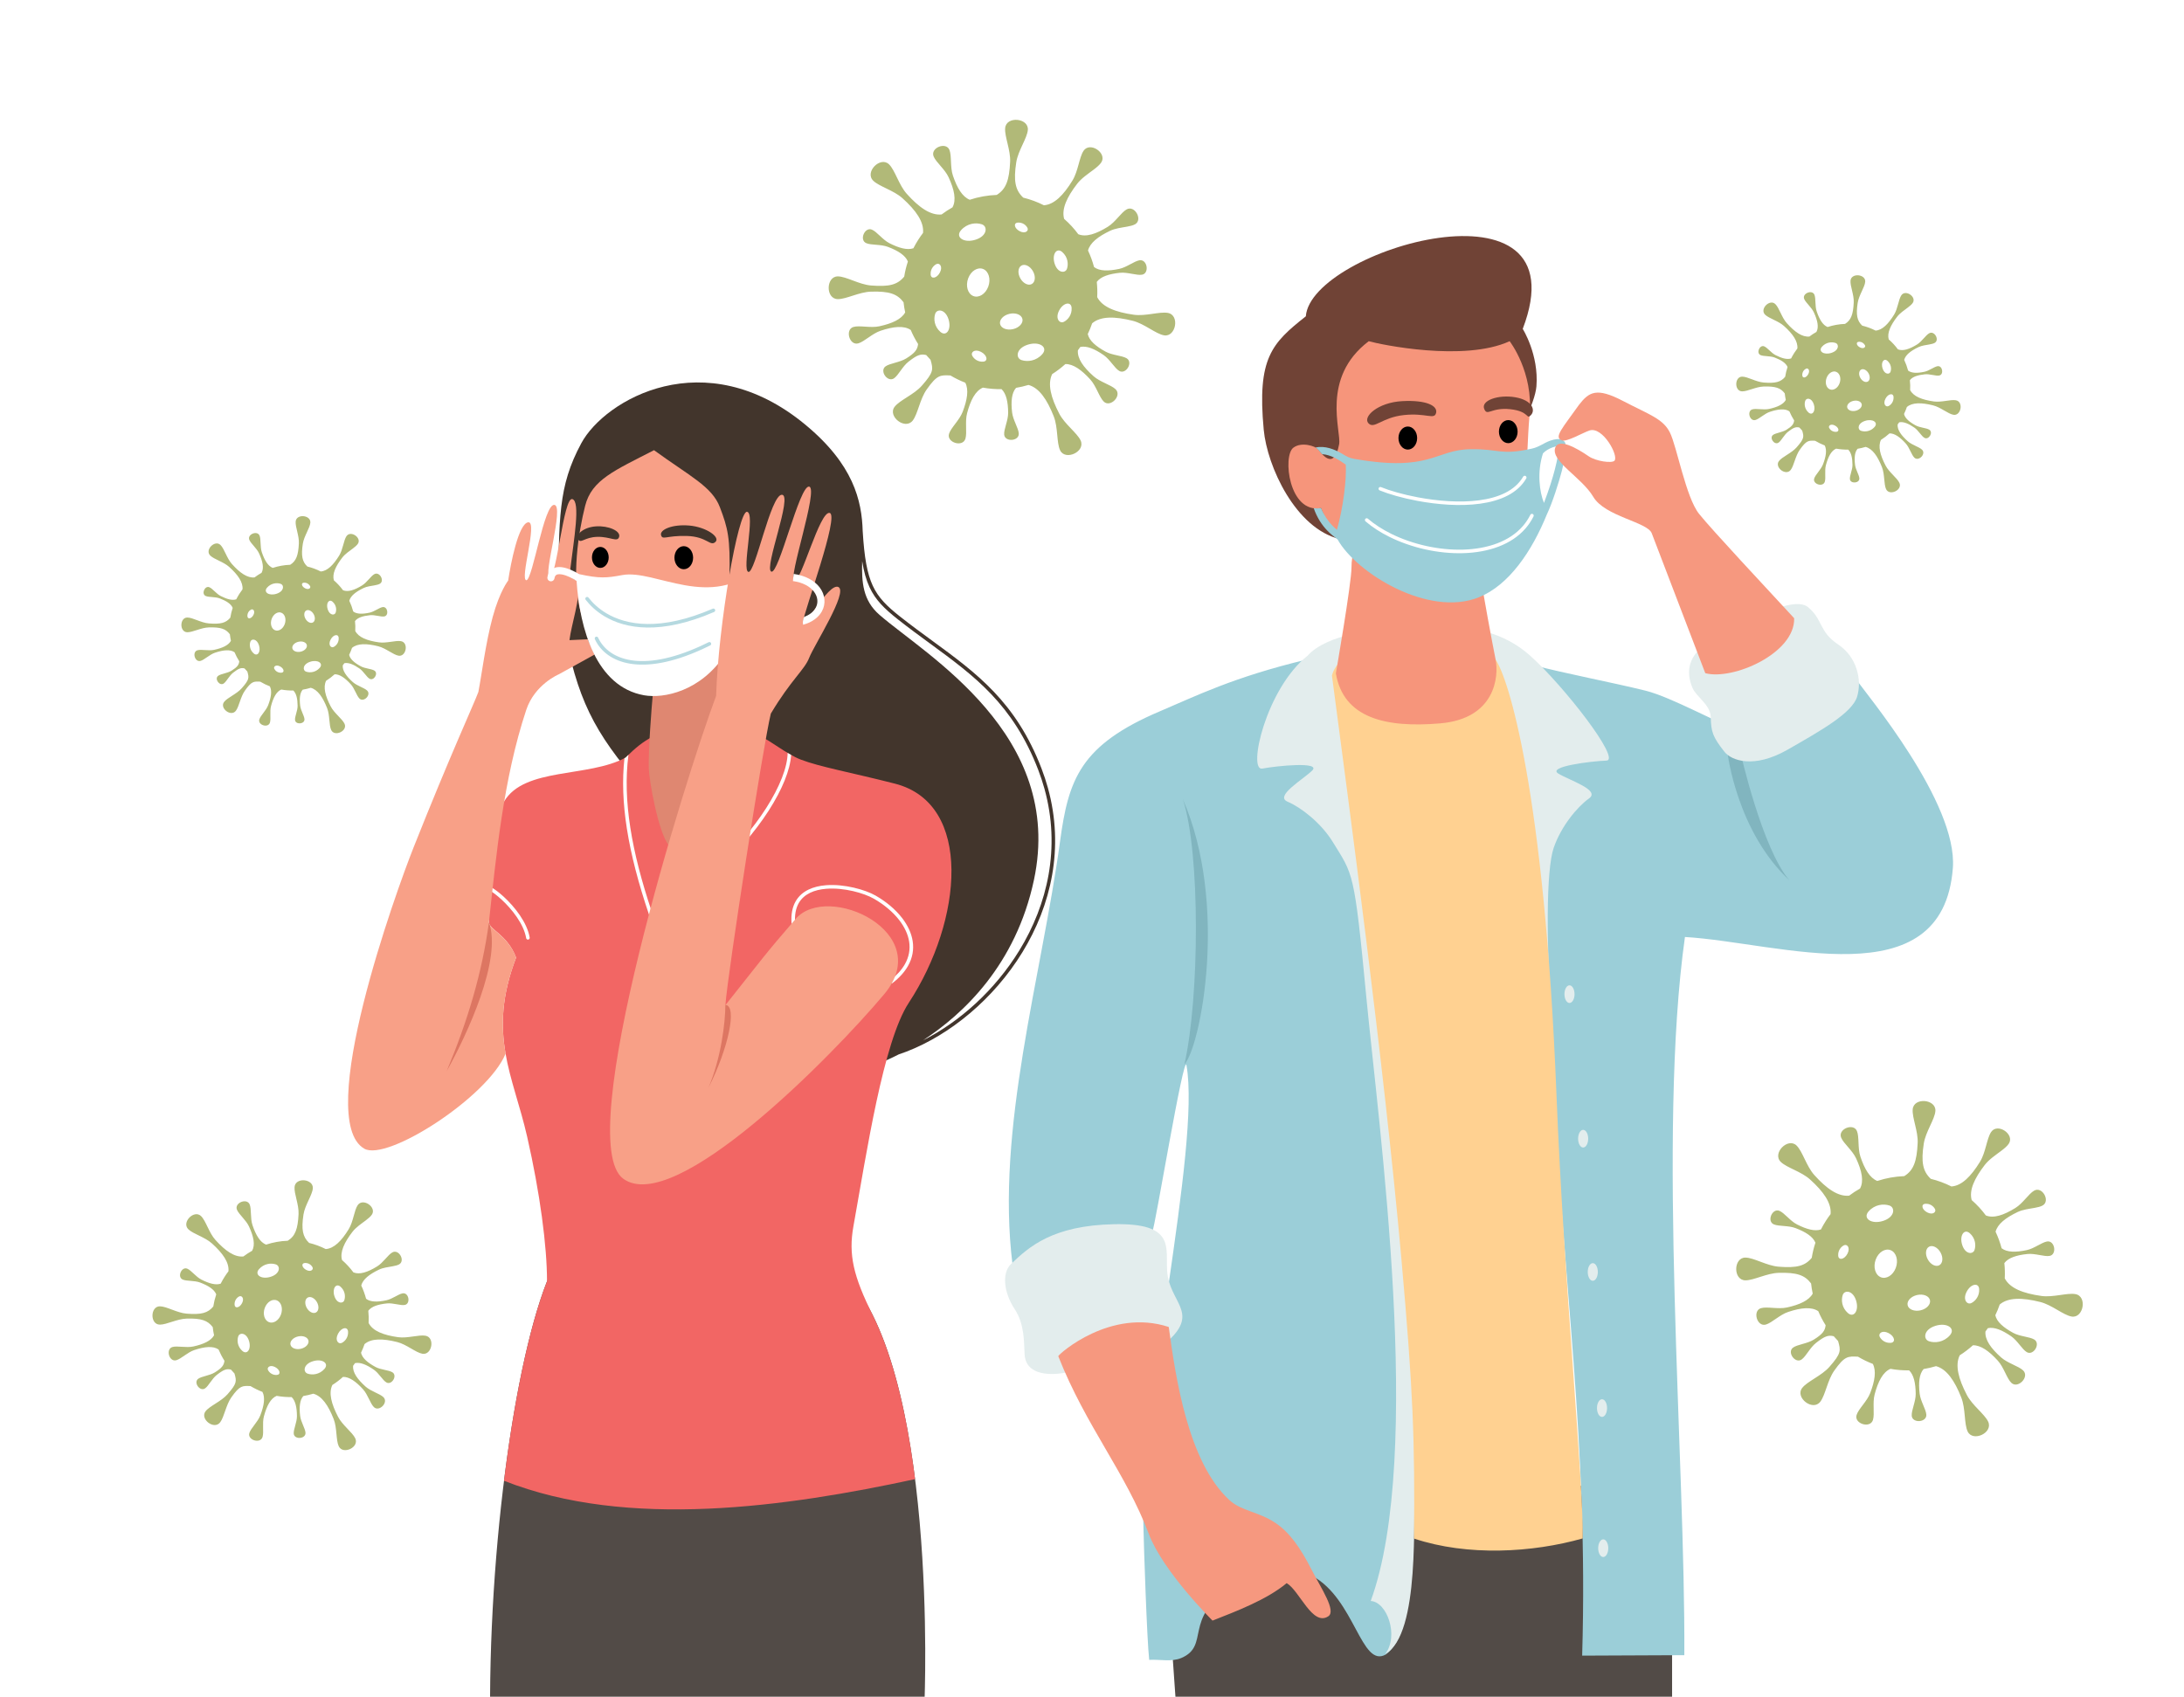 <?xml version="1.0" encoding="utf-8"?>
<!-- Generator: Adobe Illustrator 25.2.1, SVG Export Plug-In . SVG Version: 6.00 Build 0)  -->
<svg version="1.1" xmlns="http://www.w3.org/2000/svg" xmlns:xlink="http://www.w3.org/1999/xlink" x="0px" y="0px"
	 viewBox="0 0 3528 2741.45" enable-background="new 0 0 3528 2741.45" xml:space="preserve">
<g id="background">
	<rect fill="#FFFFFF" width="3528" height="2741.45"/>
</g>
<g id="illustration">
	<g>
		<path fill-rule="evenodd" clip-rule="evenodd" fill="#B1B978" d="M1644.31,359.65c7.61-0.46,13.21,4.09,15.48,8.66
			c2.27,4.57-3.43,9.94-12.49,5.31C1638.25,369,1636.7,360.12,1644.31,359.65L1644.31,359.65z M1715.97,407.27
			c9.02,7.99,10.19,19.33,7.62,26.97c-2.57,7.64-14.93,7.27-19.88-8.02C1698.76,410.93,1706.94,399.28,1715.97,407.27z
			 M1731.08,497.56c0.67,11.05-5.94,19.18-12.57,22.47c-6.63,3.3-14.43-4.98-7.71-18.13
			C1717.52,488.76,1730.41,486.51,1731.08,497.56z M1683.69,572.27c-9.97,11.25-24.11,12.71-33.64,9.51
			c-9.53-3.2-9.07-18.63,10-24.8C1679.12,550.8,1693.65,561.01,1683.69,572.27z M1587.99,584.36c-8.65,0.52-15-4.65-17.58-9.84
			c-2.58-5.19,3.9-11.28,14.18-6.03C1594.87,573.75,1596.63,583.83,1587.99,584.36z M1518.93,536.11c-9.74-8.62-11-20.86-8.23-29.11
			c2.77-8.25,16.12-7.85,21.46,8.66C1537.51,532.16,1528.67,544.74,1518.93,536.11z M1503.36,443.37c-0.5-8.2,4.4-14.22,9.32-16.67
			c4.92-2.45,10.7,3.69,5.72,13.44C1513.42,449.9,1503.86,451.57,1503.36,443.37z M1668.65,438.26
			c-4.61-8.24-12.93-12.37-18.58-9.21c-5.65,3.16-6.5,12.41-1.89,20.65c4.61,8.24,12.93,12.37,18.58,9.21
			C1672.42,455.75,1673.26,446.5,1668.65,438.26z M1636.41,531.8c9.96-2.29,16.76-9.69,15.19-16.52
			c-1.57-6.83-10.92-10.5-20.88-8.21c-9.96,2.29-16.76,9.69-15.19,16.51C1617.1,530.42,1626.45,534.09,1636.41,531.8z M1564,449.69
			c-4.49,12.02-0.89,24.81,8.05,28.55c8.94,3.75,19.83-2.96,24.33-14.98c4.49-12.02,0.89-24.81-8.05-28.55
			C1579.38,430.96,1568.49,437.67,1564,449.69z M1552.46,371.95c9.97-11.25,24.11-12.71,33.64-9.51c9.53,3.2,9.07,18.63-10,24.8
			C1557.03,393.42,1542.49,383.21,1552.46,371.95z M1686.28,331.67c-10.79-5.45-21.98-9.55-33.35-12.33
			c-13.01-12.12-15.89-27.31-11.31-56.95c2.97-19.21,17.65-38.97,18.74-52.55c1.54-19.35-35.14-22.81-36.66-2.65
			c-1.03,13.6,8.92,35.27,8.04,54.2c-1.39,29.9-6.63,44.27-21.68,53.58c-14.82,0.54-29.48,3.17-43.53,7.79
			c-11.9-4.73-20.44-18.91-27.25-39.15c-4.66-13.85-1.69-32.13-5.66-41.57c-5.66-13.46-31.35-3.09-25.39,10.91
			c4.02,9.44,18.15,20.47,24.11,33.42c9.32,20.26,12.75,36.99,6.27,48.68c-6.07,3.41-11.93,7.24-17.55,11.48
			c-17.73,1.82-36.39-11.19-56.24-33.31c-12.98-14.47-18.97-38.35-28.79-47.79c-14-13.45-39.91,12.73-25.27,26.69
			c9.88,9.41,32.94,15.44,47.03,28.12c22.02,19.81,35.01,38.42,33.28,56.1c-2.66,3.48-5.2,7.09-7.6,10.84
			c-2.92,4.57-5.58,9.23-7.98,13.96c-9.94,3.32-23.11-0.26-38.61-8.12c-11.16-5.66-20.32-18.6-28.42-21.98
			c-11.54-4.82-20.99,16.95-8.95,21.91c8.12,3.35,23.37,1.59,34.79,5.92c16.61,6.29,28.27,13.79,32.29,23.68
			c-2.66,8.02-4.62,16.17-5.93,24.38c-10.89,13.2-24.09,16.66-53.4,14.37c-19.38-1.51-40.19-14.67-53.81-14.73
			c-19.41-0.08-20.1,36.75,0.12,36.75c13.64,0,34.49-11.55,53.44-12.1c29.34-0.85,42.35,3.47,52.58,17.16
			c0.59,5.51,1.46,10.98,2.63,16.39c-6.14,11.08-21.05,17.9-41.66,22.41c-14.28,3.13-32.12-1.82-41.94,1.1
			c-13.99,4.16-6.48,30.83,8.08,26.43c9.82-2.97,22.32-15.82,35.84-20.33c20.87-6.97,37.71-8.61,48.65-1.23
			c3.32,7.84,7.29,15.43,11.88,22.69c-0.95,8.81-4.83,14.37-19.14,23.28c-10.63,6.61-26.44,7.74-33.53,12.91
			c-10.1,7.37,3.61,26.74,14.1,19.01c7.08-5.21,13.48-19.16,23.1-26.68c13.7-10.7,19.69-12.99,28.57-10.73
			c2.24,2.63,4.58,5.2,7.01,7.7c4.46,15.58,5.24,19.92-14.02,41.81c-12.84,14.59-35.85,23.34-44.07,34.2
			c-11.72,15.47,17.33,38.14,29.47,21.96c8.18-10.91,11.46-34.53,22.4-50.01c16.84-23.85,22.04-23.42,38.37-22.64
			c7.77,4.64,15.8,8.52,23.99,11.68c5.79,11.2,3.3,27.36-4.2,46.98c-5.22,13.65-19.14,25.86-22.09,35.67
			c-4.19,13.98,22.22,22.33,26.53,7.74c2.9-9.84-0.98-27.34,2.66-41.12c5.61-21.22,13.45-36.17,25.57-41.3
			c9.99,1.8,20.07,2.6,30.1,2.44c7.59,7.28,10.5,20.65,10.67,38.11c0.12,12.52-7.15,26.61-6.43,35.35
			c1.04,12.46,24.71,10.83,23.57-2.14c-0.77-8.75-9.35-21.48-10.76-33.61c-2.08-17.82-0.75-31.73,6.37-39.82
			c6.77-1.12,13.46-2.68,20.03-4.68c17.15,4.59,30.02,23.26,40.86,50.8c7.11,18.09,4.39,42.55,10.29,54.83
			c8.42,17.49,41.84,2,33-16.18c-5.97-12.27-25.47-25.97-34.25-42.77c-13.72-26.26-19.39-48.24-11.59-64.2
			c7.5-4.74,14.64-10.16,21.33-16.22c12.68-0.23,26.05,9.31,40.26,24.95c9.83,10.82,14.43,28.75,21.86,35.81
			c10.58,10.06,29.96-9.75,18.88-20.18c-7.47-7.03-24.84-11.47-35.49-20.94c-16.57-14.73-26.4-28.6-25.29-41.85
			c1.32-1.77,2.62-3.59,3.88-5.42c10.4-2.24,23.15,3.09,37.71,13.13c10.3,7.11,17.64,21.17,25.2,25.6
			c10.78,6.32,23.08-13.97,11.82-20.51c-7.6-4.41-22.95-4.72-33.68-10.55c-15.97-8.67-26.64-17.89-28.98-28.54
			c2.73-5.69,5.1-11.49,7.1-17.35c13.65-11.65,36.5-11.34,65.51-4.07c18.85,4.72,37.18,21.17,50.6,23.49
			c19.13,3.32,25.96-32.88,6.01-36.25c-13.45-2.27-35.94,5.63-54.71,3.01c-29.69-4.14-51.01-12.45-59.27-28.44
			c0.43-8.24,0.2-16.49-0.66-24.65c6.39-8.58,19.61-12.86,37.32-14.7c12.45-1.3,27.16,4.62,35.8,3.07
			c12.31-2.2,8.46-25.62-4.35-23.26c-8.64,1.59-20.51,11.33-32.45,13.88c-17.89,3.82-32.07,3.72-40.75-2.99
			c-2.43-9.15-5.69-18.09-9.74-26.7c3.24-12.4,16.29-22.59,35.58-31.81c8.24-3.94,18.56-5.13,27.31-6.71
			c5.25-0.95,9.94-2.04,13.27-3.94c12.67-7.24-0.73-31.5-13.9-23.89c-8.88,5.13-18.12,20.49-30.26,27.98
			c-19.06,11.75-35.3,17.17-47.72,12.04c-6.61-8.94-14.24-17.27-22.86-24.79c-4.41-15.86,4.35-35.01,21.11-56.75
			c6.9-8.96,17.65-16.04,26.43-22.68c5.27-3.98,9.84-7.8,12.46-11.77c9.95-15.09-18.41-34.4-28.72-18.63
			c-6.95,10.64-8.57,32.78-17.8,47.83C1717.93,315.4,1702.95,330.5,1686.28,331.67z"/>
		<path fill-rule="evenodd" clip-rule="evenodd" fill="#B1B978" d="M492.41,2040.71c6.13-0.37,10.63,3.3,12.46,6.98
			c1.83,3.67-2.76,8-10.05,4.27C487.52,2048.24,486.27,2041.09,492.41,2040.71L492.41,2040.71z M550.09,2079.05
			c7.26,6.43,8.21,15.56,6.14,21.71c-2.06,6.15-12.02,5.85-16.01-6.46C536.24,2082,542.82,2072.62,550.09,2079.05z M562.26,2151.74
			c0.54,8.9-4.79,15.44-10.12,18.09c-5.34,2.65-11.62-4.01-6.2-14.59C551.33,2144.65,561.72,2142.84,562.26,2151.74z M524.1,2211.88
			c-8.02,9.06-19.41,10.23-27.08,7.65c-7.68-2.58-7.3-15,8.05-19.96C520.42,2194.6,532.12,2202.82,524.1,2211.88z M447.06,2221.61
			c-6.96,0.42-12.07-3.74-14.15-7.92c-2.08-4.18,3.13-9.09,11.42-4.86C452.6,2213.07,454.02,2221.19,447.06,2221.61z
			 M391.46,2182.77c-7.84-6.94-8.86-16.8-6.62-23.44c2.23-6.64,12.98-6.32,17.28,6.97C406.42,2179.59,399.31,2189.72,391.46,2182.77
			z M378.93,2108.11c-0.4-6.6,3.55-11.45,7.5-13.42c3.96-1.97,8.62,2.97,4.61,10.82C387.03,2113.37,379.33,2114.71,378.93,2108.11z
			 M512,2103.99c-3.71-6.63-10.41-9.96-14.96-7.41c-4.54,2.54-5.23,9.99-1.52,16.62c3.71,6.63,10.41,9.96,14.96,7.42
			C515.03,2118.08,515.71,2110.64,512,2103.99z M486.03,2179.31c8.02-1.85,13.5-7.8,12.23-13.3c-1.26-5.5-8.79-8.46-16.81-6.61
			c-8.02,1.84-13.5,7.8-12.23,13.3C470.5,2178.19,478.02,2181.15,486.03,2179.31z M427.75,2113.2c-3.62,9.68-0.72,19.97,6.47,22.98
			c7.2,3.02,15.97-2.38,19.59-12.06c3.61-9.68,0.71-19.97-6.49-22.98C440.14,2098.12,431.37,2103.52,427.75,2113.2z M418.46,2050.61
			c8.02-9.06,19.41-10.23,27.09-7.65c7.67,2.58,7.29,15-8.06,19.97C422.13,2067.9,410.43,2059.67,418.46,2050.61z M526.19,2018.19
			c-8.68-4.39-17.69-7.69-26.84-9.93c-10.47-9.76-12.79-21.99-9.11-45.84c2.39-15.47,14.21-31.37,15.08-42.3
			c1.24-15.58-28.28-18.37-29.51-2.14c-0.83,10.95,7.18,28.39,6.47,43.64c-1.12,24.07-5.34,35.63-17.45,43.13
			c-11.93,0.43-23.74,2.55-35.05,6.27c-9.58-3.8-16.45-15.22-21.94-31.52c-3.75-11.15-1.36-25.86-4.56-33.46
			c-4.55-10.83-25.24-2.49-20.44,8.78c3.23,7.6,14.61,16.48,19.41,26.9c7.51,16.31,10.27,29.78,5.05,39.19
			c-4.89,2.75-9.61,5.83-14.13,9.24c-14.28,1.46-29.29-9.01-45.28-26.82c-10.45-11.64-15.27-30.87-23.18-38.47
			c-11.26-10.83-32.13,10.26-20.34,21.48c7.95,7.58,26.51,12.44,37.86,22.64c17.73,15.94,28.19,30.93,26.79,45.16
			c-2.14,2.8-4.19,5.71-6.12,8.73c-2.35,3.67-4.49,7.43-6.42,11.25c-8,2.67-18.6-0.21-31.08-6.54
			c-8.99-4.55-16.36-14.97-22.88-17.69c-9.29-3.88-16.9,13.64-7.21,17.64c6.54,2.7,18.82,1.28,28.01,4.77
			c13.37,5.07,22.76,11.1,25.99,19.06c-2.14,6.46-3.72,13.02-4.78,19.62c-8.77,10.63-19.39,13.42-42.99,11.57
			c-15.6-1.21-32.35-11.8-43.32-11.85c-15.62-0.06-16.18,29.59,0.1,29.59c10.98,0,27.77-9.3,43.03-9.73
			c23.62-0.69,34.09,2.79,42.32,13.81c0.48,4.42,1.18,8.83,2.11,13.18c-4.95,8.92-16.95,14.41-33.54,18.04
			c-11.5,2.52-25.86-1.46-33.76,0.88c-11.27,3.36-5.22,24.83,6.5,21.28c7.91-2.39,17.97-12.73,28.85-16.37
			c16.81-5.61,30.36-6.93,39.17-0.98c2.67,6.31,5.87,12.42,9.56,18.27c-0.76,7.09-3.88,11.57-15.41,18.74
			c-8.55,5.32-21.28,6.23-26.99,10.39c-8.14,5.93,2.9,21.53,11.35,15.31c5.69-4.2,10.85-15.43,18.59-21.48
			c11.03-8.62,15.85-10.46,23-8.64c1.81,2.12,3.68,4.19,5.65,6.2c3.58,12.55,4.22,16.04-11.29,33.66
			c-10.33,11.75-28.86,18.79-35.48,27.53c-9.43,12.46,13.95,30.7,23.72,17.68c6.59-8.79,9.23-27.8,18.03-40.27
			c13.56-19.19,17.74-18.85,30.9-18.22c6.25,3.73,12.72,6.86,19.31,9.4c4.66,9.02,2.66,22.03-3.39,37.82
			c-4.2,11-15.4,20.82-17.78,28.72c-3.37,11.26,17.89,17.98,21.36,6.23c2.34-7.92-0.78-22.01,2.15-33.1
			c4.52-17.09,10.83-29.12,20.58-33.25c8.04,1.44,16.15,2.09,24.23,1.96c6.12,5.86,8.46,16.63,8.59,30.68
			c0.1,10.08-5.76,21.42-5.17,28.46c0.84,10.03,19.89,8.72,18.98-1.73c-0.62-7.04-7.52-17.29-8.66-27.05
			c-1.68-14.35-0.6-25.55,5.13-32.06c5.45-0.91,10.83-2.17,16.13-3.77c13.8,3.69,24.17,18.73,32.89,40.9
			c5.72,14.56,3.52,34.26,8.28,44.14c6.78,14.08,33.69,1.62,26.56-13.03c-4.81-9.88-20.51-20.91-27.58-34.43
			c-11.05-21.14-15.61-38.83-9.33-51.68c6.04-3.82,11.78-8.18,17.17-13.06c10.21-0.18,20.97,7.49,32.41,20.09
			c7.91,8.71,11.63,23.15,17.6,28.83c8.52,8.09,24.12-7.85,15.2-16.24c-6.01-5.67-20-9.24-28.57-16.86
			c-13.33-11.86-21.25-23.03-20.36-33.69c1.07-1.42,2.11-2.89,3.13-4.36c8.37-1.81,18.63,2.49,30.35,10.57
			c8.29,5.72,14.2,17.04,20.29,20.61c8.68,5.09,18.58-11.24,9.51-16.51c-6.12-3.55-18.47-3.8-27.11-8.49
			c-12.86-6.98-21.45-14.4-23.33-22.98c2.2-4.58,4.1-9.24,5.71-13.97c10.99-9.38,29.39-9.13,52.74-3.27
			c15.18,3.8,29.93,17.04,40.73,18.91c15.4,2.68,20.9-26.47,4.84-29.18c-10.83-1.83-28.93,4.53-44.04,2.42
			c-23.9-3.34-41.07-10.03-47.71-22.9c0.34-6.64,0.16-13.27-0.53-19.84c5.14-6.91,15.78-10.35,30.04-11.84
			c10.03-1.04,21.87,3.72,28.82,2.48c9.91-1.78,6.81-20.63-3.5-18.73c-6.96,1.28-16.51,9.12-26.12,11.17
			c-14.4,3.08-25.81,2.99-32.8-2.4c-1.96-7.37-4.57-14.56-7.84-21.49c2.61-9.98,13.11-18.19,28.64-25.61
			c6.63-3.17,14.94-4.13,21.99-5.4c4.22-0.76,8-1.64,10.68-3.17c10.2-5.83-0.59-25.36-11.19-19.23
			c-7.16,4.13-14.59,16.5-24.36,22.52c-15.34,9.46-28.42,13.82-38.42,9.7c-5.32-7.2-11.46-13.9-18.4-19.96
			c-3.56-12.77,3.5-28.18,16.99-45.69c5.56-7.21,14.21-12.91,21.28-18.25c4.24-3.21,7.92-6.28,10.03-9.48
			c8.02-12.15-14.82-27.7-23.11-14.99c-5.6,8.57-6.9,26.39-14.33,38.5C551.67,2005.09,539.61,2017.25,526.19,2018.19z"/>
		<path fill-rule="evenodd" clip-rule="evenodd" fill="#B1B978" d="M3002.64,552.27c4.93-0.29,8.55,2.66,10.02,5.61
			c1.47,2.96-2.22,6.44-8.08,3.44C2998.72,558.33,2997.71,552.57,3002.64,552.27L3002.64,552.27z M3049.03,583.11
			c5.84,5.17,6.6,12.51,4.94,17.46c-1.66,4.94-9.67,4.71-12.88-5.19C3037.89,585.48,3043.19,577.94,3049.03,583.11z M3058.82,641.57
			c0.43,7.15-3.85,12.42-8.14,14.55c-4.29,2.13-9.34-3.22-4.99-11.74C3050.03,635.87,3058.38,634.41,3058.82,641.57z
			 M3028.13,689.93c-6.45,7.29-15.61,8.23-21.78,6.16c-6.17-2.07-5.87-12.06,6.47-16.05
			C3025.17,676.04,3034.58,682.65,3028.13,689.93z M2966.17,697.76c-5.59,0.34-9.71-3.01-11.38-6.36c-1.67-3.37,2.52-7.31,9.18-3.91
			C2970.63,690.9,2971.77,697.42,2966.17,697.76z M2921.46,666.52c-6.3-5.59-7.13-13.51-5.33-18.85c1.79-5.34,10.44-5.09,13.9,5.6
			C2933.49,663.97,2927.77,672.11,2921.46,666.52z M2911.38,606.48c-0.32-5.31,2.85-9.21,6.03-10.79c3.19-1.58,6.93,2.39,3.71,8.71
			C2917.9,610.71,2911.7,611.79,2911.38,606.48z M3018.4,603.17c-2.99-5.33-8.37-8.01-12.03-5.96c-3.66,2.04-4.2,8.03-1.22,13.37
			c2.98,5.33,8.37,8,12.03,5.96C3020.83,614.49,3021.38,608.51,3018.4,603.17z M2997.52,663.74c6.45-1.49,10.86-6.28,9.83-10.7
			c-1.01-4.42-7.07-6.8-13.52-5.31c-6.45,1.48-10.85,6.26-9.84,10.69C2985.02,662.84,2991.07,665.22,2997.52,663.74z
			 M2950.64,610.58c-2.91,7.79-0.58,16.06,5.21,18.48c5.79,2.42,12.84-1.92,15.75-9.7c2.91-7.78,0.57-16.05-5.22-18.48
			C2960.6,598.45,2953.56,602.79,2950.64,610.58z M2943.17,560.24c6.45-7.28,15.61-8.22,21.79-6.15c6.17,2.07,5.87,12.07-6.48,16.06
			C2946.13,574.14,2936.72,567.52,2943.17,560.24z M3029.8,534.16c-6.98-3.53-14.22-6.19-21.58-7.98
			c-8.43-7.85-10.29-17.69-7.32-36.87c1.92-12.44,11.42-25.23,12.13-34.02c1-12.53-22.74-14.78-23.73-1.72
			c-0.66,8.8,5.77,22.83,5.2,35.1c-0.9,19.36-4.29,28.66-14.04,34.68c-9.59,0.35-19.09,2.05-28.18,5.04
			c-7.71-3.06-13.23-12.24-17.64-25.34c-3.02-8.97-1.09-20.8-3.67-26.91c-3.66-8.71-20.3-2-16.44,7.06
			c2.6,6.11,11.75,13.26,15.61,21.63c6.04,13.12,8.26,23.95,4.06,31.52c-3.93,2.21-7.73,4.69-11.36,7.43
			c-11.48,1.17-23.56-7.25-36.41-21.57c-8.41-9.36-12.28-24.83-18.65-30.94c-9.06-8.7-25.84,8.25-16.36,17.28
			c6.4,6.1,21.32,10,30.45,18.21c14.27,12.82,22.67,24.87,21.56,36.32c-1.73,2.26-3.37,4.59-4.93,7.02
			c-1.89,2.95-3.61,5.98-5.16,9.04c-6.43,2.15-14.96-0.17-25-5.26c-7.23-3.66-13.16-12.03-18.4-14.22
			c-7.48-3.12-13.59,10.97-5.8,14.18c5.26,2.17,15.14,1.03,22.53,3.83c10.75,4.07,18.3,8.93,20.91,15.33
			c-1.72,5.19-3,10.47-3.84,15.78c-7.05,8.55-15.6,10.79-34.58,9.31c-12.54-0.98-26.02-9.5-34.84-9.53
			c-12.57-0.05-13.01,23.79,0.09,23.79c8.83,0,22.33-7.47,34.6-7.83c19-0.55,27.42,2.24,34.04,11.11c0.39,3.55,0.95,7.1,1.7,10.6
			c-3.98,7.17-13.63,11.59-26.97,14.51c-9.24,2.03-20.79-1.18-27.15,0.72c-9.06,2.69-4.19,19.97,5.23,17.11
			c6.36-1.92,14.45-10.24,23.21-13.17c13.52-4.51,24.41-5.57,31.49-0.79c2.15,5.07,4.72,9.99,7.69,14.69
			c-0.62,5.71-3.12,9.3-12.39,15.07c-6.88,4.28-17.12,5.01-21.7,8.35c-6.54,4.77,2.34,17.32,9.13,12.31
			c4.57-3.37,8.72-12.41,14.95-17.27c8.87-6.93,12.75-8.41,18.5-6.96c1.46,1.71,2.96,3.37,4.54,4.98c2.88,10.09,3.4,12.9-9.08,27.07
			c-8.31,9.45-23.21,15.11-28.53,22.14c-7.58,10.02,11.22,24.7,19.08,14.22c5.3-7.07,7.43-22.35,14.51-32.38
			c10.91-15.44,14.27-15.16,24.84-14.65c5.03,3,10.23,5.52,15.54,7.56c3.74,7.25,2.14,17.71-2.72,30.42
			c-3.38,8.84-12.39,16.74-14.3,23.09c-2.71,9.05,14.39,14.46,17.18,5.01c1.89-6.37-0.63-17.69,1.73-26.61
			c3.63-13.74,8.71-23.42,16.55-26.74c6.47,1.16,12.99,1.68,19.48,1.58c4.92,4.72,6.81,13.37,6.91,24.67
			c0.08,8.1-4.64,17.23-4.16,22.89c0.67,8.07,16,7.02,15.26-1.39c-0.5-5.66-6.06-13.9-6.97-21.75c-1.35-11.55-0.49-20.55,4.13-25.78
			c4.38-0.73,8.71-1.75,12.97-3.04c11.11,2.97,19.44,15.06,26.46,32.89c4.6,11.71,2.83,27.55,6.66,35.5
			c5.46,11.33,27.09,1.3,21.37-10.48c-3.87-7.94-16.5-16.82-22.18-27.69c-8.88-17-12.55-31.23-7.5-41.57
			c4.85-3.07,9.48-6.58,13.81-10.5c8.21-0.15,16.87,6.03,26.07,16.15c6.36,7,9.35,18.62,14.15,23.19c6.86,6.5,19.4-6.31,12.23-13.06
			c-4.83-4.56-16.09-7.43-22.98-13.56c-10.72-9.54-17.09-18.51-16.37-27.09c0.86-1.14,1.7-2.32,2.52-3.51
			c6.72-1.45,14.98,2,24.41,8.5c6.67,4.6,11.42,13.71,16.32,16.57c6.99,4.09,14.95-9.04,7.65-13.27
			c-4.93-2.85-14.86-3.06-21.81-6.83c-10.34-5.61-17.25-11.58-18.76-18.48c1.77-3.68,3.3-7.44,4.59-11.23
			c8.85-7.54,23.64-7.34,42.42-2.63c12.2,3.06,24.07,13.7,32.76,15.21c12.38,2.15,16.81-21.29,3.89-23.47
			c-8.71-1.48-23.26,3.64-35.42,1.95c-19.22-2.69-33.03-8.07-38.37-18.42c0.28-5.34,0.13-10.67-0.43-15.96
			c4.13-5.56,12.69-8.33,24.16-9.52c8.06-0.84,17.59,2.99,23.18,1.99c7.97-1.43,5.48-16.59-2.82-15.06
			c-5.59,1.03-13.27,7.33-21.01,8.98c-11.58,2.47-20.76,2.41-26.37-1.93c-1.58-5.93-3.68-11.71-6.31-17.28
			c2.1-8.03,10.55-14.63,23.04-20.6c5.33-2.55,12.01-3.32,17.68-4.34c3.39-0.61,6.43-1.32,8.59-2.55c8.2-4.69-0.48-20.4-9-15.47
			c-5.76,3.32-11.74,13.27-19.59,18.11c-12.34,7.61-22.86,11.11-30.9,7.8c-4.28-5.79-9.22-11.19-14.8-16.05
			c-2.86-10.26,2.81-22.66,13.67-36.74c4.47-5.79,11.42-10.39,17.11-14.68c3.41-2.58,6.37-5.05,8.07-7.62
			c6.45-9.78-11.92-22.28-18.59-12.06c-4.5,6.89-5.55,21.22-11.52,30.97C3050.3,523.63,3040.6,533.41,3029.8,534.16z"/>
		<path fill-rule="evenodd" clip-rule="evenodd" fill="#B1B978" d="M490.93,941.49c4.93-0.29,8.55,2.66,10.03,5.61
			c1.47,2.96-2.22,6.44-8.08,3.44C487.01,947.54,486,941.79,490.93,941.49L490.93,941.49z M537.32,972.32
			c5.84,5.17,6.6,12.51,4.94,17.46c-1.66,4.94-9.67,4.71-12.88-5.19C526.18,974.69,531.48,967.15,537.32,972.32z M547.11,1030.78
			c0.43,7.15-3.85,12.42-8.14,14.55c-4.29,2.13-9.34-3.22-4.99-11.74C538.33,1025.08,546.67,1023.62,547.11,1030.78z
			 M516.42,1079.14c-6.45,7.29-15.61,8.23-21.78,6.16c-6.17-2.07-5.87-12.06,6.47-16.05
			C513.46,1065.25,522.87,1071.86,516.42,1079.14z M454.46,1086.97c-5.59,0.34-9.71-3.01-11.38-6.36c-1.67-3.37,2.52-7.31,9.18-3.91
			C458.92,1080.11,460.06,1086.63,454.46,1086.97z M409.75,1055.73c-6.31-5.59-7.13-13.51-5.33-18.85c1.79-5.34,10.44-5.09,13.9,5.6
			C421.78,1053.18,416.06,1061.32,409.75,1055.73z M399.67,995.69c-0.32-5.31,2.85-9.21,6.03-10.79c3.19-1.58,6.93,2.39,3.71,8.71
			C406.19,999.92,399.99,1001,399.67,995.69z M506.69,992.38c-2.99-5.33-8.38-8.01-12.03-5.96c-3.66,2.04-4.2,8.03-1.22,13.37
			c2.98,5.33,8.37,8,12.03,5.96C509.12,1003.7,509.67,997.72,506.69,992.38z M485.81,1052.95c6.45-1.49,10.86-6.28,9.84-10.7
			c-1.01-4.42-7.07-6.8-13.52-5.31c-6.45,1.48-10.85,6.26-9.84,10.69C473.31,1052.05,479.36,1054.43,485.81,1052.95z M438.93,999.79
			c-2.91,7.79-0.58,16.06,5.21,18.48c5.79,2.42,12.84-1.92,15.75-9.7c2.91-7.78,0.57-16.05-5.22-18.48
			C448.89,987.66,441.85,992,438.93,999.79z M431.46,949.45c6.45-7.28,15.61-8.22,21.78-6.15c6.17,2.07,5.87,12.07-6.48,16.06
			C434.42,963.35,425.01,956.74,431.46,949.45z M518.1,923.37c-6.98-3.53-14.22-6.19-21.58-7.98c-8.43-7.85-10.29-17.69-7.32-36.87
			c1.92-12.44,11.42-25.23,12.13-34.02c1-12.53-22.74-14.78-23.73-1.72c-0.66,8.8,5.77,22.83,5.2,35.1
			c-0.9,19.36-4.29,28.66-14.04,34.68c-9.59,0.35-19.09,2.05-28.18,5.04c-7.71-3.06-13.23-12.24-17.64-25.34
			c-3.02-8.97-1.09-20.8-3.67-26.91c-3.66-8.71-20.3-2-16.44,7.06c2.6,6.11,11.75,13.26,15.61,21.63
			c6.04,13.12,8.26,23.95,4.06,31.52c-3.93,2.21-7.72,4.69-11.36,7.43c-11.48,1.17-23.56-7.24-36.41-21.57
			c-8.41-9.36-12.28-24.83-18.64-30.94c-9.06-8.7-25.84,8.25-16.36,17.28c6.39,6.1,21.32,10,30.45,18.21
			c14.27,12.82,22.67,24.87,21.56,36.32c-1.73,2.26-3.37,4.59-4.93,7.02c-1.89,2.95-3.61,5.98-5.16,9.04
			c-6.43,2.15-14.96-0.17-25-5.26c-7.23-3.66-13.16-12.03-18.4-14.22c-7.48-3.12-13.59,10.97-5.8,14.19
			c5.26,2.17,15.14,1.03,22.53,3.83c10.75,4.07,18.3,8.93,20.9,15.33c-1.72,5.19-3,10.47-3.84,15.78
			c-7.05,8.55-15.6,10.79-34.58,9.31c-12.54-0.98-26.02-9.5-34.84-9.53c-12.57-0.05-13.01,23.79,0.08,23.79
			c8.83,0,22.33-7.47,34.6-7.83c19-0.55,27.42,2.24,34.04,11.11c0.39,3.55,0.95,7.1,1.7,10.6c-3.98,7.17-13.63,11.59-26.98,14.51
			c-9.24,2.03-20.79-1.18-27.15,0.72c-9.06,2.69-4.19,19.97,5.23,17.11c6.36-1.92,14.45-10.24,23.21-13.17
			c13.52-4.51,24.41-5.57,31.49-0.79c2.15,5.07,4.72,9.99,7.69,14.69c-0.62,5.71-3.12,9.3-12.39,15.07
			c-6.88,4.28-17.12,5.01-21.7,8.35c-6.54,4.77,2.34,17.32,9.13,12.31c4.57-3.37,8.72-12.41,14.95-17.27
			c8.87-6.93,12.75-8.41,18.5-6.96c1.46,1.71,2.96,3.37,4.54,4.98c2.88,10.09,3.4,12.9-9.08,27.07
			c-8.31,9.45-23.21,15.11-28.53,22.14c-7.58,10.02,11.22,24.7,19.08,14.22c5.3-7.07,7.43-22.35,14.51-32.38
			c10.91-15.44,14.27-15.16,24.84-14.65c5.03,3,10.24,5.52,15.54,7.56c3.74,7.25,2.13,17.71-2.72,30.42
			c-3.38,8.84-12.39,16.74-14.3,23.09c-2.71,9.05,14.39,14.46,17.18,5.01c1.89-6.37-0.63-17.69,1.73-26.61
			c3.63-13.74,8.71-23.42,16.55-26.74c6.47,1.16,12.99,1.68,19.48,1.58c4.92,4.72,6.81,13.37,6.91,24.67
			c0.08,8.1-4.64,17.23-4.16,22.89c0.67,8.07,16,7.02,15.26-1.39c-0.5-5.66-6.05-13.9-6.97-21.75c-1.35-11.55-0.49-20.55,4.13-25.78
			c4.38-0.73,8.71-1.75,12.97-3.04c11.1,2.97,19.44,15.06,26.46,32.89c4.6,11.71,2.83,27.55,6.66,35.5
			c5.45,11.33,27.09,1.3,21.37-10.48c-3.87-7.94-16.5-16.82-22.18-27.69c-8.88-17-12.55-31.23-7.5-41.56
			c4.85-3.07,9.48-6.58,13.81-10.5c8.21-0.15,16.87,6.03,26.07,16.15c6.36,7,9.35,18.61,14.15,23.19c6.86,6.5,19.4-6.31,12.23-13.06
			c-4.83-4.56-16.08-7.43-22.98-13.56c-10.72-9.54-17.09-18.51-16.37-27.09c0.86-1.14,1.7-2.32,2.52-3.51
			c6.72-1.45,14.98,2,24.41,8.5c6.67,4.6,11.42,13.71,16.32,16.57c6.99,4.09,14.95-9.04,7.65-13.27
			c-4.93-2.85-14.86-3.06-21.81-6.83c-10.34-5.61-17.25-11.58-18.76-18.48c1.77-3.68,3.3-7.44,4.59-11.23
			c8.85-7.54,23.64-7.34,42.42-2.63c12.2,3.06,24.07,13.7,32.75,15.21c12.38,2.15,16.81-21.29,3.89-23.47
			c-8.7-1.48-23.26,3.64-35.42,1.95c-19.22-2.69-33.02-8.07-38.37-18.42c0.28-5.34,0.13-10.67-0.43-15.96
			c4.13-5.56,12.69-8.33,24.16-9.52c8.06-0.84,17.59,2.99,23.17,1.99c7.97-1.43,5.48-16.59-2.82-15.06
			c-5.59,1.03-13.27,7.33-21.01,8.98c-11.58,2.47-20.76,2.41-26.37-1.93c-1.58-5.93-3.68-11.71-6.31-17.28
			c2.1-8.03,10.54-14.63,23.04-20.6c5.33-2.55,12.01-3.32,17.68-4.34c3.39-0.61,6.43-1.32,8.59-2.55c8.2-4.69-0.48-20.4-9-15.47
			c-5.76,3.32-11.74,13.27-19.59,18.11c-12.33,7.61-22.86,11.11-30.9,7.8c-4.28-5.79-9.22-11.18-14.8-16.05
			c-2.86-10.26,2.81-22.66,13.67-36.75c4.47-5.79,11.42-10.39,17.11-14.68c3.41-2.58,6.37-5.05,8.07-7.62
			c6.45-9.78-11.92-22.28-18.59-12.06c-4.5,6.89-5.55,21.22-11.52,30.97C538.59,912.84,528.89,922.62,518.1,923.37z"/>
		<path fill-rule="evenodd" clip-rule="evenodd" fill="#B1B978" d="M3110.34,1945.04c7.61-0.46,13.21,4.09,15.48,8.66
			c2.27,4.57-3.43,9.94-12.49,5.31C3104.28,1954.38,3102.73,1945.5,3110.34,1945.04L3110.34,1945.04z M3182,1992.66
			c9.02,7.99,10.19,19.33,7.62,26.97c-2.57,7.64-14.93,7.27-19.88-8.02C3164.79,1996.32,3172.97,1984.67,3182,1992.66z
			 M3197.11,2082.95c0.67,11.05-5.94,19.18-12.57,22.47c-6.63,3.3-14.43-4.98-7.71-18.13
			C3183.55,2074.15,3196.43,2071.89,3197.11,2082.95z M3149.72,2157.65c-9.97,11.25-24.11,12.71-33.65,9.51
			c-9.53-3.2-9.07-18.63,10-24.8C3145.15,2136.19,3159.68,2146.4,3149.72,2157.65z M3054.01,2169.75c-8.65,0.52-15-4.65-17.58-9.83
			c-2.58-5.19,3.9-11.28,14.18-6.03C3060.9,2159.14,3062.66,2169.22,3054.01,2169.75z M2984.96,2121.5
			c-9.74-8.62-11-20.86-8.23-29.11s16.12-7.85,21.47,8.66C3003.54,2117.54,2994.7,2130.13,2984.96,2121.5z M2969.39,2028.76
			c-0.5-8.2,4.4-14.22,9.32-16.67c4.92-2.45,10.7,3.69,5.72,13.44C2979.45,2035.29,2969.89,2036.95,2969.39,2028.76z
			 M3134.68,2023.65c-4.61-8.24-12.93-12.37-18.58-9.21c-5.65,3.16-6.5,12.41-1.89,20.65c4.61,8.24,12.93,12.37,18.58,9.21
			C3138.45,2041.14,3139.29,2031.89,3134.68,2023.65z M3102.44,2117.19c9.96-2.29,16.76-9.69,15.19-16.52
			c-1.57-6.83-10.92-10.5-20.88-8.21c-9.96,2.29-16.76,9.69-15.19,16.51C3083.13,2115.81,3092.48,2119.48,3102.44,2117.19z
			 M3030.03,2035.08c-4.49,12.02-0.89,24.81,8.05,28.55c8.94,3.75,19.83-2.96,24.33-14.98c4.49-12.02,0.89-24.81-8.05-28.55
			C3045.41,2016.35,3034.52,2023.06,3030.03,2035.08z M3018.49,1957.34c9.97-11.25,24.11-12.71,33.64-9.51
			c9.53,3.2,9.07,18.63-10,24.8C3023.06,1978.81,3008.52,1968.59,3018.49,1957.34z M3152.31,1917.06
			c-10.79-5.45-21.98-9.55-33.35-12.33c-13.01-12.12-15.89-27.31-11.31-56.95c2.97-19.21,17.65-38.97,18.74-52.55
			c1.54-19.35-35.14-22.81-36.66-2.65c-1.03,13.6,8.92,35.27,8.04,54.2c-1.39,29.9-6.63,44.26-21.69,53.58
			c-14.81,0.54-29.48,3.17-43.53,7.79c-11.9-4.73-20.44-18.91-27.25-39.15c-4.66-13.85-1.69-32.13-5.66-41.57
			c-5.66-13.46-31.35-3.09-25.39,10.91c4.02,9.44,18.15,20.47,24.11,33.42c9.32,20.26,12.75,36.99,6.27,48.68
			c-6.07,3.41-11.93,7.24-17.55,11.48c-17.73,1.82-36.39-11.19-56.24-33.31c-12.98-14.47-18.97-38.35-28.79-47.78
			c-14-13.45-39.91,12.73-25.27,26.69c9.88,9.41,32.94,15.44,47.03,28.12c22.02,19.81,35.01,38.42,33.28,56.1
			c-2.66,3.47-5.2,7.09-7.6,10.84c-2.92,4.57-5.58,9.23-7.98,13.96c-9.94,3.32-23.11-0.26-38.61-8.12
			c-11.16-5.66-20.32-18.6-28.42-21.98c-11.54-4.82-20.99,16.95-8.95,21.91c8.12,3.35,23.37,1.59,34.79,5.92
			c16.61,6.29,28.27,13.79,32.29,23.68c-2.66,8.02-4.62,16.17-5.93,24.38c-10.89,13.2-24.09,16.65-53.4,14.37
			c-19.38-1.51-40.18-14.67-53.81-14.73c-19.41-0.08-20.1,36.75,0.12,36.75c13.64,0,34.49-11.55,53.44-12.09
			c29.34-0.85,42.35,3.47,52.58,17.16c0.59,5.51,1.46,10.98,2.63,16.39c-6.14,11.07-21.05,17.9-41.66,22.41
			c-14.28,3.12-32.12-1.82-41.94,1.1c-13.99,4.16-6.48,30.83,8.08,26.43c9.82-2.97,22.32-15.82,35.84-20.33
			c20.87-6.97,37.71-8.61,48.65-1.23c3.32,7.84,7.29,15.43,11.88,22.69c-0.95,8.81-4.82,14.37-19.13,23.28
			c-10.63,6.61-26.44,7.74-33.53,12.91c-10.1,7.37,3.61,26.74,14.1,19.01c7.07-5.21,13.48-19.16,23.1-26.68
			c13.7-10.7,19.69-12.99,28.57-10.73c2.24,2.63,4.58,5.2,7.01,7.7c4.45,15.58,5.24,19.92-14.02,41.81
			c-12.84,14.59-35.85,23.34-44.07,34.2c-11.72,15.47,17.33,38.14,29.47,21.96c8.19-10.91,11.46-34.53,22.4-50.01
			c16.85-23.85,22.04-23.42,38.38-22.64c7.77,4.64,15.8,8.52,23.99,11.68c5.79,11.2,3.3,27.36-4.2,46.98
			c-5.22,13.65-19.14,25.86-22.09,35.67c-4.2,13.98,22.22,22.33,26.53,7.74c2.91-9.84-0.98-27.34,2.67-41.12
			c5.61-21.22,13.45-36.17,25.57-41.3c9.99,1.8,20.07,2.6,30.1,2.44c7.59,7.28,10.5,20.65,10.67,38.11
			c0.12,12.52-7.15,26.61-6.43,35.35c1.04,12.46,24.71,10.83,23.57-2.14c-0.77-8.75-9.35-21.48-10.76-33.61
			c-2.08-17.82-0.75-31.73,6.38-39.82c6.77-1.12,13.46-2.68,20.03-4.68c17.15,4.59,30.02,23.26,40.86,50.8
			c7.11,18.09,4.39,42.55,10.29,54.83c8.42,17.49,41.84,2,32.99-16.18c-5.97-12.27-25.47-25.97-34.25-42.77
			c-13.72-26.26-19.39-48.24-11.59-64.2c7.5-4.74,14.64-10.16,21.33-16.22c12.68-0.23,26.05,9.31,40.26,24.95
			c9.83,10.82,14.43,28.76,21.86,35.81c10.58,10.06,29.96-9.75,18.89-20.18c-7.47-7.03-24.84-11.47-35.49-20.94
			c-16.57-14.73-26.4-28.6-25.29-41.85c1.32-1.77,2.62-3.59,3.88-5.42c10.4-2.25,23.15,3.09,37.71,13.13
			c10.3,7.11,17.64,21.17,25.2,25.6c10.78,6.32,23.08-13.97,11.82-20.51c-7.6-4.41-22.95-4.72-33.68-10.55
			c-15.97-8.67-26.64-17.89-28.98-28.54c2.73-5.69,5.1-11.49,7.1-17.35c13.65-11.65,36.5-11.34,65.51-4.07
			c18.85,4.72,37.18,21.17,50.6,23.49c19.13,3.32,25.96-32.88,6.01-36.25c-13.45-2.27-35.94,5.63-54.71,3.01
			c-29.69-4.14-51.02-12.45-59.27-28.44c0.43-8.24,0.2-16.49-0.66-24.65c6.39-8.58,19.61-12.86,37.32-14.7
			c12.45-1.3,27.16,4.62,35.8,3.07c12.31-2.2,8.46-25.62-4.35-23.26c-8.64,1.59-20.51,11.33-32.45,13.88
			c-17.89,3.82-32.06,3.72-40.75-2.99c-2.43-9.15-5.69-18.09-9.74-26.7c3.24-12.4,16.29-22.59,35.58-31.81
			c8.24-3.94,18.56-5.13,27.31-6.7c5.25-0.95,9.94-2.04,13.27-3.94c12.67-7.24-0.73-31.5-13.9-23.89
			c-8.88,5.13-18.12,20.49-30.26,27.98c-19.06,11.75-35.31,17.17-47.72,12.04c-6.61-8.94-14.24-17.27-22.86-24.79
			c-4.41-15.86,4.35-35.01,21.11-56.75c6.91-8.96,17.65-16.04,26.43-22.67c5.27-3.98,9.84-7.8,12.46-11.77
			c9.95-15.09-18.41-34.4-28.72-18.63c-6.95,10.64-8.57,32.78-17.8,47.83C3183.96,1900.79,3168.98,1915.89,3152.31,1917.06z"/>
		<path fill-rule="evenodd" clip-rule="evenodd" fill="#524B47" d="M904.52,2027.11c-59.52,95.54-111.3,411.3-112.86,714.34h702.03
			c1.63-53.92,16.58-619.93-168.82-713.05C1139.47,1935.28,904.52,2027.11,904.52,2027.11L904.52,2027.11z"/>
		<path fill-rule="evenodd" clip-rule="evenodd" fill="#42352C" d="M1392.72,906.72c-0.92,34.01,0.94,63.18,28,86.74
			c74.72,65.06,299.58,193.42,249.49,428.37c-29.22,137.09-113.98,216.73-179.5,259.29c59.58-30.07,116.67-81.37,155.92-145.46
			c45.52-74.33,67.02-165.85,40.54-261.33c-2.79-10.06-6.13-20.21-10.05-30.43c-40.65-105.99-103.53-151.99-174.56-203.96
			c-16.94-12.4-34.35-25.14-52.25-39.27c-21.82-17.24-36.11-31.25-45.66-51.82C1399.31,937.35,1395.5,923.89,1392.72,906.72
			L1392.72,906.72z M901.72,961.95c1.5-124.71-0.6-175.57,37.31-245.82s199.14-164.56,361.78-30.04
			c77.69,64.26,91.45,122.41,92.8,172.72l0.02,0c2.56,41.83,7.09,67.91,16.24,87.62c9.08,19.55,22.87,33.04,43.99,49.73
			c17.56,13.87,35.06,26.68,52.09,39.14c71.76,52.51,135.28,98.98,176.55,206.55c3.95,10.31,7.35,20.63,10.21,30.94
			c26.96,97.19,5.11,190.28-41.17,265.86c-46.24,75.5-116.91,133.54-187.66,160.68c-4.01,1.54-8.03,2.98-12.06,4.32
			c-26.81,13.73-44.86,19.35-44.86,19.35s-332.41-402.05-397.92-483.94C943.53,1157.17,924.01,1099.82,901.72,961.95z"/>
		<path fill-rule="evenodd" clip-rule="evenodd" fill="#F26664" d="M1230.06,1190.89c11.95,4,40.33,27.5,63.45,36.41
			c31.02,11.94,81.14,20.74,152.19,38.91c126.33,32.3,109.6,221.08,22.33,354.07c-41.22,62.82-68.08,242.28-89.42,361.09
			c-8.26,46.01-0.03,80.82,31.08,143.36c35.45,71.27,56.34,168.68,68.51,265.22c-206.28,44.59-464.06,81.82-664.03,2.63
			c16.82-135.24,41.62-251.7,69.47-322.33c0.1-56.11-11.4-142.96-32.07-233.57c-22.73-99.65-65.06-165.93-17.88-289.41
			c-14.2-37.76-44.55-45.4-43.87-57.85c3.39-61.86-8.7-137.91,24.47-194.34c32.74-55.7,136.11-38.33,196.2-70.92
			c16.54-16.3,27.43-25.2,44.07-34.12C1137.73,1145.44,1145.71,1212.33,1230.06,1190.89L1230.06,1190.89z"/>
		<path fill-rule="evenodd" clip-rule="evenodd" fill="#F8A087" d="M945.21,817.39c-10.66,42.4-22.69,115.8-7.13,171.87
			c21.59,77.79,120.04,92.06,116.4,131.23l173.16-31.68c0,0,0.32,1.46,0.88,4.08c1.11-14.83,3.28-28.21,6.97-39.13
			c24.99-73.99-57.75-97.46-57.18-120.24c1.65-64.95-2.74-80.61-15.43-114c-12.69-33.4-48.2-49.82-106.41-92.13
			C993.11,760.11,955.86,774.99,945.21,817.39L945.21,817.39z"/>
		<path fill-rule="evenodd" clip-rule="evenodd" fill="#DF8771" d="M1054.48,1122.44c-1.82,19.58-7.35,89.44-6.43,119.45
			c0.56,18.31,14.92,102.31,32.35,124.1c126.77-53.25,153.17-149.07,150.58-182.94c-3.16-41.25-5.4-50.77-2.45-90.15
			c-0.56-2.62-16.39-49.64-16.39-49.64L1054.48,1122.44z"/>
		<path fill-rule="evenodd" clip-rule="evenodd" fill="#42352C" d="M1000.16,867.34c2.59-9.53-17.3-18.16-37.34-16.86
			c-20.04,1.3-33.53,13.21-29.04,20.89c4.49,7.68,10.31-3.55,31.38-3.96C986.22,867.01,997.58,876.88,1000.16,867.34L1000.16,867.34
			z M1067.87,864.65c-2.49-8.58,17.61-17.86,45.39-15.51c27.79,2.36,50.91,18.89,42.33,26.61c-8.58,7.71-13.21-8.86-46.28-9.76
			C1076.25,865.09,1070.35,873.22,1067.87,864.65z"/>
		<path fill="#FFFFFF" d="M1272.34,1216.55c1.87,1.12,3.75,2.21,5.63,3.26c-2.83,48.32-52.42,128.37-125.66,192.23
			c-14.9,12.99-30.76,25.31-47.37,36.54c-16.63,11.25-34.07,21.45-52.11,30.2l-0.61,0.3l-2.93,1.41l-1.04-3.09
			c-16.72-49.55-28.94-95.67-35.67-138.92c-6.25-40.13-7.78-77.78-3.83-113.39c0.59-0.31,1.19-0.61,1.77-0.92
			c1.61-1.59,3.17-3.11,4.68-4.56c-4.79,36.89-3.48,76.06,3.05,117.99c6.54,41.99,18.3,86.78,34.39,134.86
			c16.93-8.35,33.35-18.02,49.08-28.66c16.47-11.14,32.13-23.3,46.81-36.1C1222.28,1343.4,1271.69,1262.97,1272.34,1216.55
			L1272.34,1216.55z M791.59,1439.12c-1.38-0.79-1.86-2.55-1.07-3.93c0.79-1.38,2.55-1.86,3.93-1.07l0.03,0.02
			c0.08,0.04,0.15,0.09,0.22,0.14c2.69,1.59,5.67,3.62,8.82,6.03c3.17,2.43,6.6,5.3,10.13,8.54c17.98,16.48,37.96,41.88,41.98,66
			c0.26,1.57-0.8,3.05-2.37,3.31c-1.57,0.26-3.05-0.8-3.31-2.37c-3.78-22.68-22.92-46.9-40.17-62.71c-3.32-3.04-6.62-5.81-9.74-8.2
			c-3.01-2.3-5.81-4.22-8.27-5.67l-0.14-0.07L791.59,1439.12z M1284.45,1491.94c0.12,1.59-1.06,2.98-2.65,3.1
			c-1.59,0.12-2.98-1.06-3.1-2.65c-1.19-15.14,1.39-26.99,6.62-36.13c4.9-8.53,12.07-14.65,20.63-18.82
			c8.41-4.1,18.15-6.31,28.36-7.12c29.55-2.33,63.44,7.19,80.23,16.81c16.93,9.71,31.81,22.09,42.56,35.98
			c9.08,11.72,15.24,24.51,17.25,37.7c2.03,13.31-0.15,26.96-7.77,40.25c-5.38,9.38-13.49,18.58-24.76,27.31
			c-1.26,0.97-3.06,0.74-4.03-0.52c-0.97-1.26-0.74-3.06,0.52-4.03c10.63-8.23,18.24-16.86,23.27-25.62
			c6.93-12.08,8.91-24.48,7.07-36.54c-1.86-12.18-7.61-24.08-16.1-35.05c-10.28-13.26-24.56-25.13-40.87-34.48
			c-16.06-9.21-48.54-18.31-76.91-16.07c-9.54,0.75-18.58,2.79-26.29,6.56c-7.56,3.68-13.87,9.05-18.15,16.5
			C1285.65,1467.29,1283.36,1478.04,1284.45,1491.94z"/>
		<path fill-rule="evenodd" clip-rule="evenodd" d="M969.76,883.71c7.47,0,13.53,7.59,13.53,16.95c0,9.36-6.06,16.95-13.53,16.95
			c-7.47,0-13.53-7.59-13.53-16.95C956.23,891.3,962.29,883.71,969.76,883.71L969.76,883.71z M1104.56,882.48
			c8.33,0,15.08,8.35,15.08,18.64c0,10.3-6.75,18.64-15.08,18.64c-8.33,0-15.08-8.35-15.08-18.64
			C1089.48,890.83,1096.23,882.48,1104.56,882.48z"/>
		<polygon fill-rule="evenodd" clip-rule="evenodd" fill="#524B47" points="1874.13,2390.09 2701.07,2403.06 2701.07,2741.45 
			1898.78,2741.45 		"/>
		<path fill-rule="evenodd" clip-rule="evenodd" fill="#9BCED8" d="M2997.03,1095.88c17.26,25.15,165.69,201.12,157.58,306.76
			c-16.32,212.64-279.6,120.41-432.77,111.32c-44.85,318.19,0.78,843.84-1.01,1160.43l-165.04,0.73
			c10.36-348.39-32.36-610.49-44.06-906.31c-19.42-491.34-75.68-676.62-96.5-703.89c-17.37-22.75-241.18-55.49-263.63,26.52
			c28.56,205.58,85.58,623.21,112.1,941.49c4.97,59.71,25.41,266.9,20.62,432.3c-2.81,97.17-9.66,182.46-45.94,208.15
			c-39.66,22.12-49.7-89.55-118.19-126.88c-30.59-16.67-102.55,0.7-133.14,20.15c-75.83,48.21-32.1,92.39-78.68,112.24
			c-15.97,6.8-34.66,2.04-51.99,3.06c-3.71-33.38-8.7-185.46-9.22-212.08c-7.7-187.5,92.92-616.4,69.47-748.53
			c-4.08-23.02-51.77,267.33-54.9,267.41c-50.23,24.26-200.34,100.62-226.08,54.74c-27.59-218.69,47.22-467.03,76.63-683.37
			c13.66-100.5,32.13-156.22,162.42-211.29c54.87-23.19,117.77-54.95,236.2-83.14c84.42-57.95,286.48-61.57,365.76,9.02
			c53.07,13.86,128.57,28.12,181.72,41.31c41.33,10.26,120.59,54.51,144.48,61.39C2897.06,1144.39,2824.57,1173.85,2997.03,1095.88
			L2997.03,1095.88z"/>
		<path fill-rule="evenodd" clip-rule="evenodd" fill="#E3EDED" d="M2112.36,1059.38c-67.42,53.39-97.27,187.01-73.28,182.48
			c23.99-4.54,96-11.69,80.43,3.35c-15.57,15.03-60.94,41.05-39.56,50.13c21.38,9.07,53.84,33.81,73.29,65.54
			c32.64,53.23,34.36,44.96,53.9,250.3s93.49,738.88,7.1,975.68c26.23,1.25,46.01,56.05,23.37,85.7
			c57.74-31.86,44.15-223.71,48.03-276.36c4.39-59.53-24.17-551.75-53.42-739.77c59.98-0.65,248.72,24.07,274.78-4.73
			c-9.67-128.8-9.29-246.33,2.74-281.56c12.02-35.23,38.25-66.49,57.12-80.03c18.87-13.54-31.11-28.97-49.6-40.22
			c-18.49-11.25,53.33-20.08,77.73-20.92c24.4-0.84-69.16-121.35-123.74-170.02c-71.4-63.68-171.95-46.11-211.88-38.89
			C2228.12,1013.11,2142.69,1025.02,2112.36,1059.38L2112.36,1059.38z"/>
		<path fill-rule="evenodd" clip-rule="evenodd" fill="#704336" d="M2164.01,870.94c-71.01-17.05-117.04-117.08-122.62-176.67
			c-10.86-115.88,13.1-139.76,68.04-183.2c7.9-108.01,448.52-236.82,350.38,20.33c0,0,26.17,41.42,22.12,92.78
			C2477.87,675.55,2373.57,873.13,2164.01,870.94L2164.01,870.94z"/>
		<path fill-rule="evenodd" clip-rule="evenodd" fill="#FFD191" d="M2151.59,1091.44c26.96,205.58,83.73,623.21,112.1,941.49
			c19.22,215.65,21.9,293.91,20.49,453.03c86.7,28.97,191.4,22.78,272.44-0.22c2.1-83.86-30.52-418.44-42.32-716.92
			c-19.42-491.34-78.27-676.62-99.09-703.89C2397.85,1042.17,2174.03,1009.44,2151.59,1091.44L2151.59,1091.44z"/>
		<path fill-rule="evenodd" clip-rule="evenodd" fill="#F6957B" d="M2157.93,1088.01c0,0,25.24-145.55,25.24-171.06
			c0-25.5,8.03-12.94-15.6-40.3c-23.63-27.36-33.58-55.76-33.58-55.76c-51.9,9.56-62.58-84.42-44.62-97.6
			c13.65-10.02,35.13-2.15,39.23,2.07c4.1,4.23,25.88,38.56,34.58-7.45c4-21.17-30.26-107.38,47.89-166.62
			c18.23,5.28,153.97,33.82,227.58,0c0,0,38.72,49.81,32.18,119.51c-6.53,69.69-4.05,212.23-26.44,228.4
			c-22.38,16.17-51.86,30.95-50.61,43.39c1.24,12.44,16.65,95.47,22.17,122.96c5.52,27.5-0.51,95.56-89.36,103.23
			C2237.76,1176.47,2170.08,1159.87,2157.93,1088.01L2157.93,1088.01z"/>
		<path fill-rule="evenodd" clip-rule="evenodd" fill="#9BCED8" d="M2492.48,732.55c-9.87,30.62-5.58,62.5,1.62,80.04
			c8.12-21.33,13.81-39.49,17.59-54.11c4.43-17.11,6.22-29.16,6.22-35.62c0-2.13,0.1-2.02-2.02-1.85c-2.31,0.18-5.11,0.85-8.02,1.91
			C2502.19,724.99,2496.24,728.42,2492.48,732.55L2492.48,732.55z M2187.77,741.44c124.13,21.71,130.1-15,188.32-15.66
			c47.03-0.54,46.93,10.34,98.2-0.83c12.1-2.63,18.69-8.85,29.67-12.84c3.91-1.42,7.75-2.33,11.04-2.59
			c4.14-0.33,7.77,0.36,10.32,2.23c3.68,2.71,4.1,6.84,4.1,11.11c0,7.3-1.9,20.41-6.58,38.5c-4.28,16.54-14.97,50.87-23.93,69.57
			c-24.31,59.89-61.32,114.6-110.07,134.21c-81.31,32.7-197.93-39.32-228.13-93.52c-5.93-4.44-11.58-9.09-16.77-14.44
			c-8.7-8.97-16.64-21.28-21.72-35.89c3.61,0.34,8.36,0.16,11.8-0.42c4.37,11.05,11.27,21.17,18.17,28.29
			c2.35,2.42,4.84,4.71,7.42,6.9c10.07-34.93,15.83-81.87,14.29-105.39c-10.79-7.55-24.02-15.97-38.15-16.85
			c-4.26-4.83-7.9-9.14-10.65-10.86c15.35-2.96,30.05,2.61,43.1,10.27C2175.66,737.62,2179.16,739.94,2187.77,741.44z"/>
		<path fill-rule="evenodd" clip-rule="evenodd" fill="#704336" d="M2319.84,667.19c2.87-11.58-15.79-21.17-54.86-19.04
			c-39.07,2.13-63.98,25.2-54.53,35.63c9.46,10.43,21.29-9.28,57.41-13.13C2303.97,666.81,2316.97,678.78,2319.84,667.19
			L2319.84,667.19z M2397.45,660.34c-4.98-13.29,22.88-23.17,50.26-18.46c27.38,4.72,33.03,20.61,25.36,28.78
			c-7.67,8.16-1.85-6.06-33.38-9.47C2408.17,657.8,2402.43,673.64,2397.45,660.34z"/>
		<path fill-rule="evenodd" clip-rule="evenodd" fill="#81B5BF" d="M1913.27,1719.74c24.44-107.51,25.97-342.75-2.63-428.65
			C1984.97,1460.9,1939.33,1691.92,1913.27,1719.74L1913.27,1719.74z M2890.79,1422.63c-44.11-50.6-79.45-207.54-79.45-207.54
			l-20.42,3.27C2790.92,1218.36,2806.13,1344.01,2890.79,1422.63z"/>
		<path fill-rule="evenodd" clip-rule="evenodd" fill="#E3EDED" d="M2557.4,1825.58c4.5,0,8.15,6.39,8.15,14.27
			c0,7.88-3.65,14.27-8.15,14.27c-4.5,0-8.15-6.39-8.15-14.27C2549.25,1831.97,2552.9,1825.58,2557.4,1825.58L2557.4,1825.58z
			 M2572.97,2040.94c4.5,0,8.15,6.39,8.15,14.27c0,7.88-3.65,14.27-8.15,14.27c-4.5,0-8.15-6.39-8.15-14.27
			C2564.82,2047.34,2568.47,2040.94,2572.97,2040.94z M2589.83,2487.24c4.5,0,8.15,6.39,8.15,14.27c0,7.88-3.65,14.27-8.15,14.27
			c-4.5,0-8.15-6.39-8.15-14.27C2581.68,2493.63,2585.33,2487.24,2589.83,2487.24z M2587.88,2260.87c4.5,0,8.15,6.39,8.15,14.27
			c0,7.88-3.65,14.27-8.15,14.27c-4.5,0-8.15-6.39-8.15-14.27C2579.73,2267.26,2583.38,2260.87,2587.88,2260.87z M2535.34,1592.05
			c4.5,0,8.15,6.39,8.15,14.27c0,7.88-3.65,14.27-8.15,14.27c-4.5,0-8.15-6.39-8.15-14.27
			C2527.19,1598.44,2530.84,1592.05,2535.34,1592.05z"/>
		<path fill="#FFFFFF" d="M2205.88,842.43c-1.21-1.03-1.35-2.85-0.32-4.06c1.03-1.21,2.85-1.35,4.06-0.31
			c10.74,9.19,23.46,17.36,37.44,24.3c34.74,17.24,77.22,26.87,116.55,25.71c39.03-1.15,74.88-12.93,96.73-38.46
			c4.55-5.31,8.5-11.23,11.74-17.77c0.7-1.42,2.43-2.01,3.85-1.31c1.42,0.7,2.01,2.43,1.31,3.85c-3.46,6.98-7.68,13.3-12.53,18.96
			c-23.01,26.88-60.4,39.27-100.95,40.46c-40.25,1.19-83.72-8.66-119.25-26.3C2230.1,860.37,2216.98,851.93,2205.88,842.43
			L2205.88,842.43z M2228.71,792.38c-1.47-0.59-2.19-2.27-1.6-3.74c0.59-1.47,2.27-2.19,3.74-1.6l0.03,0.01l0.21,0.09
			c7,2.85,15.81,5.82,25.92,8.66c10.2,2.86,21.65,5.56,33.82,7.84c62.15,11.62,143.17,12.3,169.7-33.51
			c0.8-1.38,2.56-1.84,3.93-1.05c1.37,0.8,1.84,2.56,1.05,3.93c-28.11,48.55-111.75,48.24-175.73,36.28
			c-12.37-2.31-23.99-5.05-34.32-7.95c-10.24-2.87-19.28-5.93-26.57-8.9l-0.14-0.05L2228.71,792.38z"/>
		<path fill-rule="evenodd" clip-rule="evenodd" fill="#E3EDED" d="M1718.83,2218.22c0,0-61.23,12.94-63.72-29.92
			c-1.17-20.08,0.21-48.51-16.26-73.47c-17.19-26.06-21-57.73-5.61-72.52c28.97-27.84,67.29-62.23,166.32-64.27
			c99.03-2.04,83.36,37.3,85.82,75.58c3.25,50.51,52.25,66.34,2.15,112.41C1854.89,2196.04,1748.84,2213.06,1718.83,2218.22
			L1718.83,2218.22z"/>
		<path fill-rule="evenodd" clip-rule="evenodd" fill="#E3EDED" d="M2760.37,1037.84c-3.89,3.24-46.64,24.62-26.56,73.21
			c6.27,15.18,29.24,27.31,29.7,47.67c0.53,23.66,3.06,31.78,22.13,55.98c11.08,14.07,47.29,27.86,101.71-3.24
			c54.42-31.1,104.95-59.6,112.73-86.17c7.77-26.56,0-63.49-31.1-84.22c-31.1-20.73-23.97-40.17-48.59-60.25
			C2895.78,960.75,2808.96,1008.69,2760.37,1037.84L2760.37,1037.84z"/>
		<path fill-rule="evenodd" clip-rule="evenodd" fill="#F6987F" d="M1887.98,2144.09c11.12,81.93,31.14,217.96,97.74,279.49
			c19.88,18.37,47.21,18.57,74.87,37.31c22.28,15.1,39.53,38.91,58.25,75.59c15.39,30.15,40.19,66.29,26.85,75.09
			c-25.56,16.86-46.3-41.31-67.21-53.6c-31.98,26.73-81.5,45.46-119.79,60.55c0,0-79.94-79.22-102.81-139.75
			c-37.81-100.03-101.3-173.36-146.39-287.5C1710.8,2187.39,1794.19,2113.23,1887.98,2144.09L1887.98,2144.09z M2550.82,653.92
			c16.2-20.73,28.18-28.34,70.82-6.12c42.63,22.22,64.71,28.67,75.91,51.05c11.19,22.38,25.78,104.93,47.16,131.51
			c21.38,26.58,105.78,116.75,153.56,168.56c1.45,56.81-98.94,100.65-143.59,88.78l-86.51-226.14
			c-6.95-18.16-75.7-27.04-94.37-58.72c-18.67-31.68-69.21-57.54-61.51-79.53c5.5-15.7,34.27,0.33,54.17,13.99
			c11.71,8.04,37.14,11.51,41.43,7.19c7.52-7.59-18.86-56.02-40.28-48.92c-11.06,3.66-36.81,19.08-44.87,15.9
			C2509.63,706.33,2524.28,691.51,2550.82,653.92z"/>
		<path fill-rule="evenodd" clip-rule="evenodd" d="M2274.15,689.15c8.33,0,15.08,8.35,15.08,18.64c0,10.3-6.75,18.64-15.08,18.64
			c-8.33,0-15.08-8.35-15.08-18.64C2259.07,697.5,2265.82,689.15,2274.15,689.15L2274.15,689.15z M2436.44,678.78
			c8.33,0,15.08,8.35,15.08,18.64c0,10.3-6.75,18.64-15.08,18.64c-8.33,0-15.08-8.35-15.08-18.64
			C2421.35,687.12,2428.11,678.78,2436.44,678.78z"/>
		<path fill-rule="evenodd" clip-rule="evenodd" fill="#F8A087" d="M820.9,938.09c0,0-13.59,16.94-24.99,58.72
			c-11.4,41.79-17.68,92.88-23.17,121.32c-6.79,18.42-45.82,102.85-104.82,251.53c-28.32,71.36-161.02,438.91-79.52,486.31
			c36.8,21.4,199.62-83.61,228.31-153.45c-7.83-44.92-6.87-92.76,17-155.24c-14.2-37.76-45.23-45.46-43.86-57.85
			c11.69-106.23,23.05-230.44,60.25-342.46c13.67-41.16,52.5-57.42,52.5-57.42l57.89-31.96l-11.07-24.61l-29.52,1.32
			c2.99-25.15,17.35-65.66,15.25-95.79c-5.12-1.63-15.93-2-13.67-20.9c5.37-44.78,16.66-107.78,2.92-111.22
			c-14.2-3.57-25.29,128.68-36.5,126.29c-11.22-2.39,24.17-115.74,7.45-116.93c-16.71-1.19-34.56,119.1-44.87,121.78
			c-11.66,0.18,18.67-95.31,2.88-93.63C837.56,845.57,824.88,911.19,820.9,938.09L820.9,938.09z"/>
		<path fill-rule="evenodd" clip-rule="evenodd" fill="#FFFFFF" d="M935.43,927.65c32.89,7.22,44.22,6.33,69.73,1.55
			c53.15-9.96,142.64,58.22,221.47-13.58l-54.18,139.96c-40.05,62.27-101.1,73.26-131.86,67.85
			c-77.69-13.67-104.14-107.33-109.19-184.76c-6.46-4.27-15.87-9.15-24.02-10.55c-2.43-0.42-4.68-0.49-6.54-0.09
			c-1.41,0.31-2.58,0.92-3.4,1.91c-0.82,0.99-1.44,2.48-1.79,4.54c-0.53,3.14-3.51,5.24-6.65,4.71c-3.14-0.53-5.24-3.51-4.71-6.65
			c0.71-4.12,2.19-7.38,4.27-9.91c2.6-3.17,5.96-5.03,9.8-5.87c3.38-0.74,7.11-0.66,10.95,0
			C918.11,918.28,927.99,923.06,935.43,927.65L935.43,927.65z"/>
		<path fill="#B5D9E0" d="M960.96,1032.71c-0.66-1.44-0.02-3.15,1.42-3.81c1.44-0.66,3.15-0.02,3.81,1.42
			c0.23,0.51,0.5,1.06,0.79,1.64l0,0c8.22,16.51,25.26,30.38,52.08,34.75c27.36,4.46,64.79-0.9,113.35-23.15
			c3.88-1.78,7.98-3.74,12.28-5.88c1.42-0.71,3.15-0.13,3.86,1.3c0.71,1.42,0.13,3.16-1.3,3.86c-4.09,2.04-8.25,4.03-12.46,5.95
			c-49.72,22.79-88.29,28.23-116.67,23.6c-28.9-4.71-47.34-19.83-56.32-37.86l0.01,0l-0.01-0.01
			C961.55,1033.96,961.26,1033.36,960.96,1032.71L960.96,1032.71z M946.08,969.09c-0.95-1.27-0.69-3.07,0.58-4.02
			c1.26-0.95,3.06-0.7,4.01,0.56l0,0c3.26,4.21,7.23,8.59,11.99,12.87c4.76,4.29,10.28,8.46,16.59,12.25
			c32.8,19.67,87.56,29.34,172.09-7.23c1.46-0.63,3.15,0.04,3.78,1.5c0.63,1.46-0.04,3.15-1.5,3.77
			c-86.66,37.5-143.24,27.33-177.32,6.89c-6.69-4.01-12.5-8.41-17.49-12.91c-5-4.51-9.21-9.15-12.69-13.64l0,0l-0.03-0.03
			L946.08,969.09z"/>
		<path fill-rule="evenodd" clip-rule="evenodd" fill="#F8A087" d="M1156.8,1124.39c3.72-116.63,35.81-298.91,49.88-297.44
			c14.08,1.47-8.8,94.47,2.26,97.13c11.06,2.66,35.92-124.84,54.1-124.67c18.18,0.17-29.25,118.51-17.17,124.17
			c12.08,5.66,45.78-140.8,61.28-137.32c15.5,3.47-35,149.93-24.01,152.34c10.98,2.42,40.94-113.54,57.1-109.8
			c16.16,3.75-41.84,159.91-43.26,176.89c-1.42,16.98,41.23-65.17,57.36-57.19c16.14,7.98-39.35,94.17-47.08,114.12
			c-7.72,19.95-29.11,35.23-62.07,90.4c-12.21,49.64-69.53,418.63-73.4,471.1c60.85-76.42,62.13-80.11,113.66-139.55
			c51.53-59.44,226.94,21.81,142.72,122.02c-84.22,100.21-338.27,358.58-421.38,297.96
			C923.68,1843.94,1107.38,1256.5,1156.8,1124.39L1156.8,1124.39z"/>
		<path fill="#FFFFFF" d="M1280.92,938.87c0.1-2.48,0.78-8.49,1.15-11.55c19.57,2.69,33.9,11.19,41.87,21.59
			c4.54,5.93,7.17,12.56,7.82,19.27c0.65,6.78-0.72,13.59-4.18,19.79c-5.28,9.45-15.34,17.41-30.32,21.47
			c-0.93-4.88-0.15-8.41,1.7-12.68c9.13-3.36,15.28-8.49,18.57-14.39c2.3-4.12,3.22-8.63,2.78-13.12
			c-0.44-4.56-2.29-9.16-5.51-13.36C1308.54,947.73,1297.19,941.11,1280.92,938.87L1280.92,938.87z"/>
		<path fill-rule="evenodd" clip-rule="evenodd" fill="#DD7662" d="M721.68,1730.41c34.26-82.06,57.08-158.9,68.14-240.07
			C811.45,1549.92,754.19,1672.52,721.68,1730.41L721.68,1730.41z M1171.75,1623.75c-0.07,28.25-6.8,85.84-27.38,133.86
			C1176.5,1694.65,1191.56,1624.67,1171.75,1623.75z"/>
	</g>
</g>
</svg>
